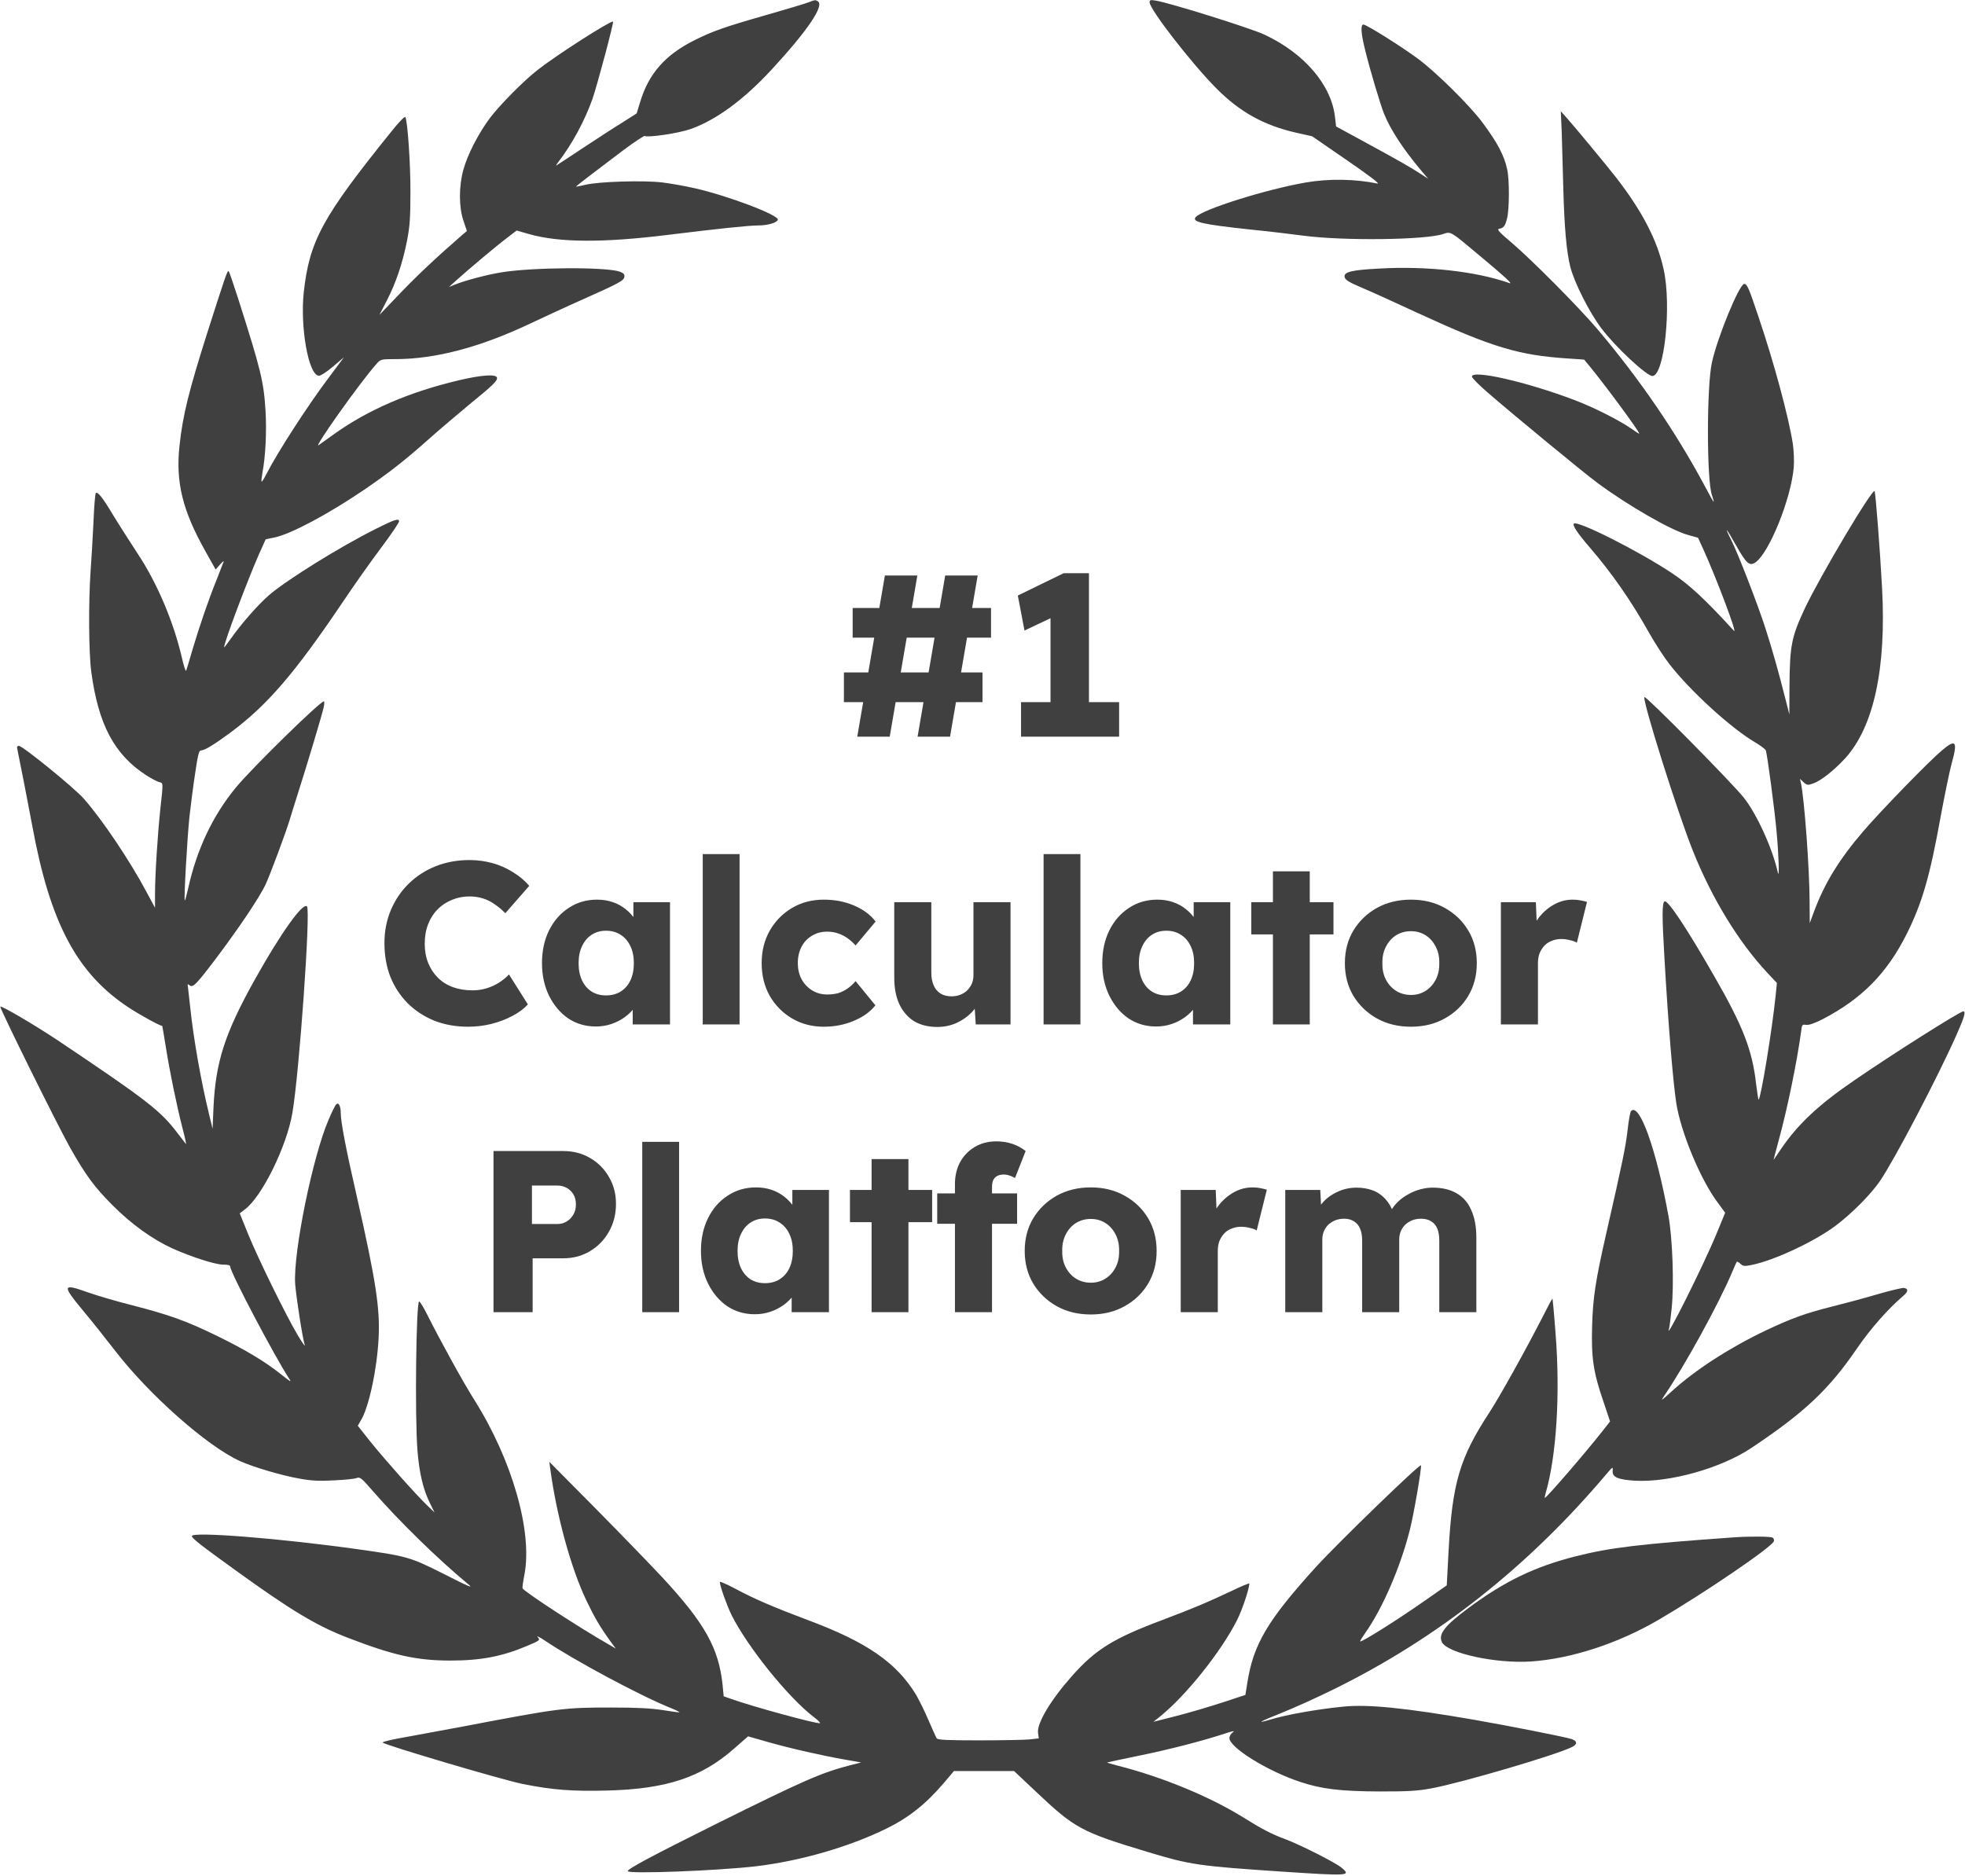 <svg width="1707" height="1630" viewBox="0 0 1707 1630" fill="none" xmlns="http://www.w3.org/2000/svg">
<g clip-path="url(#clip0_32_2)">
<path d="M702 2.133C699.067 3.333 682.267 8.267 664.667 13.333C628.8 23.6 618.8 27.2 603.333 34.933C577.733 47.733 563.467 64 556 88.933L553.067 98.533L540.933 106.267C534.133 110.4 518.8 120.4 506.667 128.4C494.533 136.4 484.133 143.333 483.333 143.733C482.667 144.133 483.467 142.8 485.067 140.667C496.933 125.333 507.867 105.067 514.667 86C518.933 73.6 533.6 18.667 532.533 18.667C529.067 18.667 483.867 47.6 467.333 60.533C455.2 69.867 434.267 91.067 425.6 102.533C415.733 115.733 406.267 134 402.533 147.467C398.533 161.867 398.533 180 402.667 192L405.6 200.667L401.067 204.533C378.667 224 362.133 239.6 347.333 255.067L329.6 273.6L336.133 260.933C344 245.6 349.6 229.067 353.6 209.067C356 196.667 356.533 189.333 356.533 167.333C356.667 142.933 354.133 105.6 352.133 101.733C351.6 100.8 346.4 106.133 339.333 115.067C280 188.667 268.8 209.333 263.867 254C260.667 284.267 267.867 325.067 276.667 326.4C278.4 326.667 282.933 323.733 289.067 318.667L298.8 310.4L286.933 326.267C267.467 352 241.067 392.933 231.2 412.267C229.333 416 227.6 418.667 227.2 418.4C226.933 418 227.333 414.533 228 410.533C230.667 396.8 231.733 374.533 230.667 356.933C229.067 331.2 226.667 321.6 207.067 260C202.933 247.2 199.2 236.133 198.667 235.6C197.6 234.4 195.733 240.133 180 289.333C164.133 339.333 158.8 360.667 156 386.667C152.4 418.8 158.533 443.6 178.533 479.067L187.333 494.8L191.2 490.4C193.333 488 194.667 486.933 194.267 488C193.867 489.067 191.2 496 188.267 503.467C181.2 520.8 173.6 543.067 167.333 564C164.667 573.2 162.133 581.6 161.733 582.667C161.333 583.733 159.6 578.667 158 571.333C150.667 539.867 136.4 506.267 119.467 480.8C112.667 470.4 102.933 455.2 98 447.067C89.067 432.133 84.8 426.8 83.2 428.4C82.667 428.933 81.733 440.267 81.2 453.6C80.533 467.067 79.467 486.4 78.667 496.667C76.8 523.867 77.067 567.6 79.333 584C85.467 629.467 99.333 655.6 126.933 673.467C131.467 676.4 136.533 679.067 138.267 679.467C141.867 680.4 141.867 679.333 139.333 702.4C136.933 724.667 134.667 760.4 134.667 776.667V788.667L127.2 774.8C112.8 747.733 88.8 712 72.667 693.733C64.267 684.267 19.733 648 16.4 648C14.933 648 14.533 648.933 15.067 650.933C16.8 659.067 24.4 697.867 28.133 718C43.6 802.133 66.933 845.867 112 875.467C121.6 881.733 138.267 890.933 140.933 891.333C141.067 891.333 142.4 899.467 144 909.333C147.6 932 153.6 960.8 158.533 980.133C160.667 988.267 162 994.4 161.467 993.867C160.933 993.2 157.733 989.067 154.4 984.667C139.467 964.933 128 956 50 903.733C30 890.4 0.667 873.2 0.267 874.533C-0.267 876.133 49.333 976.4 60.667 996.667C74.533 1021.2 82 1031.33 98 1047.33C114 1063.47 132.667 1076.8 149.6 1084.53C165.867 1091.87 186.933 1098.67 193.733 1098.67C198.133 1098.67 200 1099.2 200 1100.4C200 1105.33 238.667 1178.67 251.333 1198C253.467 1201.2 252.267 1200.53 244.667 1194.4C230.533 1183.07 213.733 1172.93 188.667 1160.67C161.6 1147.47 146.933 1142.27 114.8 1134C101.6 1130.67 84.267 1125.6 76.4 1122.8C54 1114.8 53.6 1116.27 72.4 1138.93C79.867 1147.87 92.267 1163.47 99.867 1173.33C129.333 1211.6 179.867 1256.4 208.4 1269.33C220.267 1274.67 244.533 1281.87 260.533 1284.67C270.8 1286.53 277.333 1286.8 290.133 1286.13C299.2 1285.73 308 1284.8 309.733 1284.13C312.667 1282.93 314 1284 323.6 1295.07C346.8 1321.73 380.533 1354.67 406.667 1376.27C411.6 1380.27 407.867 1378.8 386.133 1367.73C356.533 1352.8 353.733 1352 312 1346.13C244 1336.53 166.667 1330.4 166.667 1334.53C166.667 1336.4 174.667 1342.67 203.333 1363.33C252.933 1399.2 274.8 1412.4 302.667 1423.07C341.733 1438.13 362 1442.67 391.333 1442.67C417.867 1442.67 436.4 1439.07 458.4 1429.73C469.333 1425.07 469.333 1424.93 467.067 1422.27C465.733 1420.8 468.533 1422.13 473.333 1425.33C498.667 1442.4 556.533 1473.47 582.933 1484C587.2 1485.73 590.4 1487.33 590.267 1487.6C590 1487.87 583.467 1486.93 575.867 1485.73C565.6 1484.13 553.733 1483.47 530.667 1483.47C490.133 1483.47 486 1484 402.667 1499.87C387.6 1502.67 365.6 1506.8 353.733 1508.93C341.733 1510.93 332.133 1513.2 332.4 1513.87C333.067 1515.73 436.133 1546.27 454 1549.87C479.867 1555.07 497.067 1556.4 527.6 1555.6C578.8 1554.27 609.067 1544.27 637.333 1519.47L649.867 1508.53L667.2 1513.47C687.333 1519.2 714.667 1525.33 734.4 1528.8L748.133 1531.2L738.533 1533.6C713.2 1540.27 698.8 1546.53 623.333 1584C566 1612.53 545.333 1623.6 545.333 1625.6C545.333 1628.27 623.067 1625.33 657.333 1621.33C695.6 1616.67 737.333 1604.67 770 1588.67C789.6 1579.07 804.4 1567.2 820 1548.93L828.667 1538.67H854.8H880.933L899.467 1556.13C933.867 1588.67 939.067 1591.47 997.333 1609.07C1034 1620.13 1040.93 1621.2 1115.2 1626.13C1171.87 1629.87 1173.87 1629.73 1165.47 1622.67C1160.27 1618.27 1130.27 1603.07 1116.93 1598C1104.67 1593.47 1096.4 1589.2 1080.67 1579.33C1051.47 1561.07 1009.6 1543.73 971.067 1534C965.733 1532.67 961.467 1531.33 961.733 1531.2C961.867 1531.07 974 1528.53 988.667 1525.47C1015.2 1520.13 1044.93 1512.4 1064 1506.13C1070.8 1503.87 1073.07 1503.47 1071.07 1504.93C1069.33 1506 1068 1508.4 1068 1510C1068 1518.13 1100.67 1538.53 1129.2 1548C1147.87 1554.27 1164.4 1556.27 1198.67 1556.4C1223.73 1556.4 1231.2 1556 1244 1553.6C1269.73 1548.8 1352 1524.67 1365.73 1517.73C1370.53 1515.33 1370.27 1512.53 1365.07 1510.8C1358.4 1508.8 1310.53 1499.33 1280.67 1494.13C1221.33 1483.87 1188.67 1480.53 1167.07 1482.67C1144.27 1484.93 1117.2 1489.73 1103.33 1494C1090.8 1497.73 1094 1495.87 1113.33 1488.13C1124 1483.87 1144.4 1474.67 1158.67 1467.6C1248.93 1423.2 1327.47 1361.2 1395.6 1280.53C1401.07 1274.13 1401.2 1274 1400.93 1278C1400.53 1283.33 1405.47 1285.47 1420.13 1286.4C1450.27 1288.13 1495.07 1275.6 1521.33 1258C1567.6 1227.2 1588.93 1207.07 1613.47 1171.07C1624.93 1154.4 1640.4 1136.8 1653.07 1126.13C1657.73 1122.27 1658.13 1119.6 1653.87 1118.93C1652.4 1118.8 1642 1121.2 1630.67 1124.53C1619.33 1127.87 1601.47 1132.67 1591.2 1135.2C1568.27 1140.93 1555.33 1145.73 1533.73 1156C1502.4 1170.93 1473.2 1189.87 1452.93 1208.13C1442.53 1217.6 1442.27 1217.73 1446.13 1212C1463.73 1186.27 1493.47 1132 1504.67 1105.33C1506.67 1100.53 1508.53 1096.4 1508.8 1096.13C1509.07 1095.87 1510.53 1096.67 1512 1098C1514.27 1100.13 1515.47 1100.27 1521.87 1098.93C1541.07 1095.07 1575.6 1078.93 1594 1065.33C1608.13 1054.8 1625.07 1037.87 1633.07 1026.13C1645.47 1008.13 1683.33 935.867 1699.87 898.533C1706.53 883.467 1707.87 878.667 1705.47 878.667C1702.67 878.667 1643.6 916 1610.53 938.8C1579.73 959.867 1561.87 976.667 1547.33 998C1543.87 1003.07 1540.93 1007.47 1540.8 1007.6C1540.53 1007.87 1542.53 1000.67 1544.93 991.6C1552.53 964 1561.07 922.667 1564.67 895.867C1565.33 890.133 1565.6 889.867 1569.07 890.4C1571.6 890.667 1576.13 889.067 1583.07 885.6C1617.47 867.733 1639.2 845.6 1656.4 811.333C1669.87 784.267 1676.53 761.2 1685.87 709.333C1689.33 690.667 1693.6 669.867 1695.47 663.067C1700.8 644 1699.07 641.733 1687.2 651.733C1675.73 661.333 1634.67 703.6 1618.8 722C1597.73 746.533 1585.07 767.2 1575.87 791.867L1572.13 802L1572 784C1572 754.933 1567.33 692.533 1564.4 680L1563.6 676.667L1566.8 679.6C1569.73 682.267 1570.4 682.267 1575.07 680.667C1581.73 678.4 1593.07 669.467 1602.67 659.067C1627.73 631.733 1638.8 580.667 1634.93 510.4C1633.33 480.133 1629.47 429.867 1628.53 426.8C1627.33 422.8 1581.87 499.2 1568 528.267C1556.27 553.333 1554.8 560.667 1554.53 596L1554.4 620.667L1551.2 608C1544.67 582.267 1539.6 564.4 1533.73 546.133C1527.2 525.733 1510 481.2 1503.87 469.067C1497.33 456.133 1499.6 458.533 1508 473.6C1516.93 489.467 1519.73 492 1524.67 488.8C1536.8 480.8 1556 433.2 1558.27 405.733C1558.67 400.4 1558.27 391.467 1557.47 385.733C1553.73 362 1541.33 315.867 1527.73 275.6C1519.2 250.133 1517.73 246.667 1515.2 246.667C1511.07 246.667 1492.27 292 1487.2 314.667C1482.53 334.933 1482.53 417.733 1487.2 430.267C1488.27 433.467 1488.93 436 1488.67 436C1488.4 436 1484.8 429.6 1480.67 421.733C1455.87 375.467 1424.67 329.733 1388.4 286.8C1372.27 267.6 1330.53 225.6 1312.8 210.533C1302.53 201.867 1300.13 199.2 1302.13 198.8C1306.27 198.133 1307.6 196.267 1309.2 189.733C1311.2 182 1311.33 156.133 1309.33 147.333C1306.67 134.933 1300.93 124 1287.47 106C1276.53 91.333 1247.33 62.533 1232 51.2C1217.47 40.4 1187.07 21.333 1184.4 21.333C1181.73 21.333 1182.27 29.2 1186.13 44.4C1190.27 61.2 1199.07 90.667 1202.27 98.667C1207.87 112.667 1219.07 129.733 1234.67 148.267L1240.67 155.333L1236 152.267C1225.2 145.2 1216.4 140.267 1189.33 125.467L1160.67 109.867L1159.73 101.867C1156.67 73.867 1133.2 46.4 1098.53 30.133C1086.67 24.533 1016 2.4 1004 0.533C999.467 -0.267 998.667 4.52721e-05 998.667 2C998.667 8.133 1035.33 55.333 1056.67 76.8C1077.07 97.333 1098 108.933 1126.13 115.333L1139.87 118.4L1170.27 139.333C1189.47 152.533 1199.2 160 1196.67 159.467C1176.93 155.467 1154.8 155.067 1134.4 158.533C1099.73 164.533 1044.27 182 1038.67 188.667C1035.2 192.8 1044.53 194.933 1085.47 199.333C1102.67 201.067 1123.87 203.6 1132.67 204.8C1167.33 209.333 1238.93 208.533 1254 203.2C1260.4 201.067 1259.87 200.667 1285.07 221.867C1307.33 240.4 1314.53 247.067 1311.33 246C1282.4 235.733 1239.47 230.933 1197.87 233.333C1175.07 234.533 1168 236.133 1168 240C1168 242.933 1171.07 244.933 1184.67 250.667C1190.53 253.067 1211.87 262.8 1232 272.133C1296.27 301.733 1319.2 308.667 1362.27 311.467L1376.13 312.4L1381.2 318.533C1394.67 334.933 1424 374.667 1424 376.667C1424 377.067 1421.2 375.333 1417.73 372.8C1407.6 365.6 1384.53 353.867 1367.87 347.6C1326.13 331.733 1278.67 320.933 1278.67 327.2C1278.67 328.267 1284.8 334.533 1292.4 341.067C1313.73 359.6 1376 410.933 1387.6 419.467C1414 439.067 1451.73 460.8 1466.53 464.8L1475.07 467.2L1479.73 477.333C1490.93 502 1509.73 551.733 1506.27 548C1481.33 520.8 1467.87 508.267 1452.93 498.267C1424.67 479.333 1370.4 451.867 1367.2 454.933C1365.87 456.4 1370.4 463.333 1380.8 475.333C1400.53 498.267 1417.2 522.267 1433.07 550.667C1437.87 559.067 1445.6 571.067 1450.4 577.2C1468.53 600.533 1504.13 632.933 1524.67 644.933C1529.47 647.733 1533.6 650.933 1534 652C1535.33 656.4 1541.47 702.133 1543.33 722.667C1545.2 742.8 1545.87 764.4 1544.4 758C1539.87 737.333 1526.13 707.2 1514.8 692.933C1504.13 679.6 1429.87 604.4 1428.53 605.6C1426.4 607.867 1457.2 705.733 1470.67 739.333C1487.2 780.667 1510.4 818.533 1535.33 845.2L1543.6 854L1542.53 864.667C1539.47 894.667 1529.87 953.2 1527.73 955.467C1527.47 955.733 1526.53 949.733 1525.6 942.267C1522.27 912.4 1514.27 891.6 1488.8 847.467C1465.2 806.267 1449.07 782.133 1446.13 783.067C1443.73 783.867 1443.73 795.867 1446 834C1449.33 891.2 1453.2 938.133 1456.13 958C1460 983.467 1477.33 1025.2 1492.4 1045.07L1498.67 1053.6L1491.2 1071.73C1479.73 1099.6 1445.6 1167.73 1449.87 1154.4C1450.27 1153.07 1451.33 1145.33 1452.13 1137.2C1454.4 1115.87 1452.93 1075.47 1449.33 1056C1438.67 998 1424.27 957.867 1416.93 965.2C1416.13 966 1414.8 973.467 1413.87 982C1412.13 996.8 1409.47 1009.73 1395.47 1071.07C1386 1112.67 1383.73 1127.47 1383.07 1152.4C1382.27 1179.33 1384.13 1192.4 1392.93 1217.73L1398.67 1234.93L1391.73 1243.73C1377.87 1261.47 1343.47 1301.33 1342 1301.33C1341.73 1301.33 1342.13 1299.33 1342.8 1296.93C1352.13 1264.53 1355.47 1211.2 1351.33 1158.67C1350.13 1142.13 1348.8 1128.53 1348.67 1128.27C1348.4 1128 1344.53 1135.2 1340 1144.27C1325.6 1172.4 1302.93 1213.2 1293.87 1227.07C1268.13 1266.4 1261.6 1288.27 1258.4 1347.2L1256.8 1377.33L1238.13 1390.4C1214.53 1406.93 1182.67 1427.07 1181.6 1426C1181.33 1425.73 1183.2 1422.67 1185.73 1419.07C1200.67 1398.13 1216.53 1361.73 1224.67 1329.33C1228.27 1315.33 1235.07 1275.33 1234.4 1273.07C1233.73 1271.2 1162.53 1340.13 1143.07 1361.47C1101.07 1407.73 1088.67 1428.67 1083.47 1462.53L1081.87 1472.53L1062 1479.07C1050.93 1482.67 1033.07 1488 1022 1490.8L1002 1495.87L1008 1491.07C1030.4 1472.93 1060.8 1434.93 1074.67 1407.47C1079.07 1398.8 1085.2 1380.4 1085.33 1375.73C1085.33 1375.2 1078.27 1378.13 1069.73 1382.27C1047.6 1392.67 1037.47 1396.93 1010 1407.33C967.333 1423.33 951.733 1432.93 931.2 1456.13C912.533 1477.2 900.667 1497.2 901.733 1505.47L902.4 1510.27L894.267 1511.2C889.867 1511.6 870.133 1512 850.533 1512C823.467 1512 814.533 1511.6 813.733 1510.27C813.2 1509.47 810 1502.27 806.533 1494.4C803.2 1486.53 798.267 1476.67 795.867 1472.53C778.8 1444.4 752.933 1426.53 701.333 1407.33C672.933 1396.67 655.067 1389.07 639.067 1380.4C631.467 1376.4 625.333 1373.73 625.333 1374.4C625.333 1377.87 631.467 1394.93 635.6 1403.33C649.733 1431.33 684.8 1474.8 706.933 1491.73C710.533 1494.4 712.933 1496.8 712.267 1497.07C709.6 1497.87 653.067 1482.53 634 1475.6L628.667 1473.73L627.733 1464C624.4 1432 612.4 1410.4 575.6 1370.67C566.4 1360.8 540.533 1334 518.133 1311.33L477.2 1270L478 1276C483.467 1316.67 495.867 1362.13 509.467 1390.67C516.533 1405.33 521.2 1413.33 529.733 1425.2L534.933 1432.27L528.533 1428.53C503.067 1414 456 1383.2 454 1380C453.6 1379.47 454.4 1374 455.6 1367.87C462.667 1330.4 444.933 1268.4 412 1216.13C402.533 1201.2 382.4 1164.67 371.2 1142.27C368 1135.87 364.8 1130.67 364.133 1130.67C361.467 1130.67 360.267 1230.93 362.667 1260.4C364.267 1280 367.6 1293.87 373.333 1305.6L377.467 1314L370.533 1307.33C360.4 1297.47 333.867 1267.6 321.467 1252.13L310.8 1238.67L313.333 1234.27C320.4 1223.07 327.6 1189.33 328.933 1161.87C330.133 1136.53 326.4 1112.13 310.533 1042C300.533 998.4 296 974.8 296 966.8C296 960.933 294.133 957.333 292 959.467C291.2 960.267 288.133 966.4 285.333 973.067C271.6 1005.07 254.667 1088 256.4 1115.33C257.2 1126.27 262.8 1162.8 264.8 1168.8C265.2 1170.27 262.4 1166.27 258.667 1160C249.067 1144.13 224.267 1093.6 215.467 1072L208.267 1054.13L212.8 1050.67C227.6 1039.6 249.067 996 254 966.933C260 931.733 270 790.8 266.667 787.467C263.067 783.867 244 810.533 221.2 851.333C195.333 897.733 187.333 922.533 185.467 962L184.667 980.667L181.6 968C174.667 939.6 168.133 902.533 165.333 876C164.533 868.267 163.6 860.267 163.333 858.133C162.8 854.8 162.933 854.533 164.667 856C167.6 858.4 170.533 855.333 188.667 831.333C208.267 805.2 225.333 779.733 230.667 768.533C234.667 760 248.8 722 251.733 712C252.4 709.467 255.6 699.6 258.533 690.133C266.533 665.2 279.6 621.6 281.067 614.933C281.867 611.867 281.867 609.333 281.333 609.333C278 609.333 218.933 667.2 205.067 684C184.8 708.533 170.8 738.133 163.333 772.4C162 778.133 160.8 782.533 160.533 782.267C159.6 781.467 162.667 728 164.533 710C165.6 700.4 167.733 683.467 169.467 672.267C171.867 655.867 172.8 652 174.533 652C177.733 652 186.4 646.667 200.267 636.4C232.133 612.667 255.6 585.467 296.667 524.667C307.467 508.533 323.2 486.267 331.6 475.2C339.867 464.133 346.667 454.133 346.667 452.933C346.667 450 342.4 451.467 325.733 459.867C294.933 475.333 249.467 503.6 234 516.8C224.267 525.2 209.733 541.733 200.267 555.2C197.2 559.6 194.667 562.8 194.667 562.4C194.667 558.133 214.8 504.667 224.8 481.867L230.8 468.533L238.533 466.933C252.667 464 284.933 446.8 316 425.733C337.867 410.8 351.6 400.133 372.667 381.333C382.267 372.8 397.867 359.6 407.333 351.733C428.133 334.8 432.267 330.8 431.733 328.133C431.067 324.8 418.133 325.733 398 330.533C354.933 340.8 319.6 356.133 290.133 377.2C284.4 381.333 278.4 385.6 276.933 386.667C271.2 390.8 313.067 331.733 327.2 316C330.667 312.133 330.933 312 343.467 312C378.133 312 417.067 301.733 460.667 281.067C473.2 275.2 493.2 265.867 505.333 260.533C537.333 246.267 542 243.867 542.4 240.533C542.667 238.267 541.733 237.333 538.4 236C526.533 231.867 463.6 232.133 436 236.533C423.333 238.533 404.267 243.6 394.933 247.333L390 249.333L396.667 243.333C406.667 234.267 431.6 213.333 440.8 206.4L448.8 200.267L459.467 203.333C485.6 210.8 523.867 211.067 580.667 204C625.067 198.533 649.333 196 658.533 195.867C666.933 195.867 674.8 193.6 675.733 190.933C676.933 186.933 631.867 169.867 603.2 163.467C595.2 161.6 582.8 159.467 575.6 158.533C559.067 156.533 519.867 157.733 508.667 160.533C504.267 161.6 500.533 162.267 500.4 162.133C500.267 162 505.333 157.867 511.733 153.067C518.133 148.267 531.333 138.267 541.067 130.8C550.933 123.467 559.467 117.733 560.133 118.133C562.933 119.733 589.733 115.733 599.867 112.133C621.867 104.4 645.733 86.933 669.733 61.067C701.2 27.067 716.267 4.933 710.533 1.2C708.267 -0.267 708.533 -0.267 702 2.133Z" fill="#404040"/>
<path d="M1356.67 114.667C1356.93 124.533 1357.6 145.867 1358 162C1358.93 197.733 1360.8 218.533 1364.13 231.867C1367.6 245.467 1380.67 271.467 1391.2 285.333C1403.2 301.333 1430.4 326.667 1435.47 326.667C1445.73 326.667 1452.27 265.6 1445.2 234C1439.73 208.8 1426.8 183.867 1404.27 154.667C1395.73 143.733 1367.2 109.2 1359.6 100.8L1355.87 96.667L1356.67 114.667Z" fill="#404040"/>
<path d="M1506.67 1335.6C1423.87 1341.47 1398.93 1344.53 1369.2 1352C1333.2 1361.07 1307.07 1373.73 1275.6 1397.07C1254.8 1412.53 1249.2 1419.87 1252.67 1426.8C1257.73 1436.4 1299.6 1445.47 1330 1443.47C1365.07 1441.07 1405.87 1427.73 1440.93 1407.2C1481.2 1383.6 1538.93 1344.27 1540.93 1339.07C1541.33 1338 1540.93 1336.53 1539.87 1335.87C1538.13 1334.8 1520 1334.67 1506.67 1335.6Z" fill="#404040"/>
<path d="M797.108 640L821.108 500H849.308L825.308 640H797.108ZM733.108 610V584.2H853.508V610H733.108ZM744.708 640L768.708 500H796.908L772.908 640H744.708ZM740.708 554V528.2H860.908V554H740.708ZM912.583 630.2V516.6L919.983 533.6L889.983 547.8L884.183 517.4L923.983 498H945.983V630.2H912.583ZM886.983 640V610H972.183V640H886.983ZM406.563 892C396.03 892 386.297 890.267 377.363 886.8C368.563 883.2 360.897 878.2 354.363 871.8C347.83 865.267 342.763 857.6 339.163 848.8C335.697 839.867 333.963 830.067 333.963 819.4C333.963 809 335.83 799.4 339.563 790.6C343.297 781.8 348.43 774.2 354.963 767.8C361.63 761.267 369.43 756.2 378.363 752.6C387.43 749 397.297 747.2 407.963 747.2C414.63 747.2 421.163 748.067 427.563 749.8C433.963 751.533 439.897 754.133 445.363 757.6C450.963 760.933 455.763 764.933 459.763 769.6L438.963 793.4C436.163 790.467 433.163 787.933 429.963 785.8C426.897 783.533 423.497 781.8 419.763 780.6C416.03 779.4 412.03 778.8 407.763 778.8C402.43 778.8 397.363 779.8 392.563 781.8C387.897 783.667 383.763 786.4 380.163 790C376.697 793.467 373.963 797.733 371.963 802.8C369.963 807.867 368.963 813.533 368.963 819.8C368.963 825.933 369.963 831.533 371.963 836.6C373.963 841.533 376.763 845.8 380.363 849.4C383.963 853 388.297 855.733 393.363 857.6C398.563 859.467 404.297 860.4 410.563 860.4C414.83 860.4 418.897 859.8 422.763 858.6C426.63 857.4 430.163 855.8 433.363 853.8C436.697 851.667 439.63 849.267 442.163 846.6L458.563 872.6C455.23 876.333 450.763 879.667 445.163 882.6C439.697 885.533 433.563 887.867 426.763 889.6C420.097 891.2 413.363 892 406.563 892ZM517.63 891.8C508.697 891.8 500.697 889.467 493.63 884.8C486.697 880 481.164 873.467 477.03 865.2C472.897 856.8 470.83 847.333 470.83 836.8C470.83 826 472.897 816.467 477.03 808.2C481.164 799.933 486.83 793.467 494.03 788.8C501.23 784 509.43 781.6 518.63 781.6C523.697 781.6 528.297 782.333 532.43 783.8C536.697 785.267 540.43 787.333 543.63 790C546.83 792.533 549.564 795.533 551.83 799C554.097 802.333 555.764 805.933 556.83 809.8L550.23 809V783.8H582.03V890H549.63V864.4L556.83 864.2C555.764 867.933 554.03 871.467 551.63 874.8C549.23 878.133 546.297 881.067 542.83 883.6C539.364 886.133 535.497 888.133 531.23 889.6C526.964 891.067 522.43 891.8 517.63 891.8ZM526.43 864.8C531.364 864.8 535.63 863.667 539.23 861.4C542.83 859.133 545.63 855.933 547.63 851.8C549.63 847.533 550.63 842.533 550.63 836.8C550.63 831.067 549.63 826.133 547.63 822C545.63 817.733 542.83 814.467 539.23 812.2C535.63 809.8 531.364 808.6 526.43 808.6C521.63 808.6 517.43 809.8 513.83 812.2C510.364 814.467 507.63 817.733 505.63 822C503.63 826.133 502.63 831.067 502.63 836.8C502.63 842.533 503.63 847.533 505.63 851.8C507.63 855.933 510.364 859.133 513.83 861.4C517.43 863.667 521.63 864.8 526.43 864.8ZM610.466 890V742H642.466V890H610.466ZM715.655 892C705.389 892 696.189 889.6 688.055 884.8C679.922 880 673.455 873.467 668.655 865.2C663.989 856.8 661.655 847.333 661.655 836.8C661.655 826.267 663.989 816.867 668.655 808.6C673.455 800.2 679.922 793.6 688.055 788.8C696.189 784 705.389 781.6 715.655 781.6C725.122 781.6 733.789 783.267 741.655 786.6C749.655 789.933 755.989 794.6 760.655 800.6L743.255 821.4C741.389 819.267 739.189 817.267 736.655 815.4C734.122 813.533 731.322 812.067 728.255 811C725.189 809.933 721.989 809.4 718.655 809.4C713.589 809.4 709.122 810.6 705.255 813C701.389 815.267 698.389 818.467 696.255 822.6C694.122 826.733 693.055 831.467 693.055 836.8C693.055 841.867 694.122 846.467 696.255 850.6C698.522 854.733 701.589 858 705.455 860.4C709.322 862.8 713.722 864 718.655 864C722.122 864 725.322 863.6 728.255 862.8C731.189 861.867 733.855 860.533 736.255 858.8C738.789 857.067 741.122 854.933 743.255 852.4L760.455 873.4C755.922 879.133 749.589 883.667 741.455 887C733.455 890.333 724.855 892 715.655 892ZM814.24 892.2C806.373 892.2 799.64 890.533 794.04 887.2C788.573 883.733 784.307 878.8 781.24 872.4C778.307 866 776.84 858.333 776.84 849.4V783.8H809.04V845C809.04 849.267 809.707 852.933 811.04 856C812.373 859.067 814.373 861.467 817.04 863.2C819.707 864.8 822.907 865.6 826.64 865.6C829.44 865.6 831.973 865.133 834.24 864.2C836.64 863.267 838.64 862 840.24 860.4C841.973 858.667 843.307 856.733 844.24 854.6C845.173 852.333 845.64 849.867 845.64 847.2V783.8H877.84V890H847.64L846.24 868.2L852.24 865.8C850.64 870.867 847.973 875.4 844.24 879.4C840.507 883.267 836.04 886.4 830.84 888.8C825.64 891.067 820.107 892.2 814.24 892.2ZM906.56 890V742H938.56V890H906.56ZM1004.35 891.8C995.416 891.8 987.416 889.467 980.349 884.8C973.416 880 967.883 873.467 963.749 865.2C959.616 856.8 957.549 847.333 957.549 836.8C957.549 826 959.616 816.467 963.749 808.2C967.883 799.933 973.549 793.467 980.749 788.8C987.949 784 996.149 781.6 1005.35 781.6C1010.42 781.6 1015.02 782.333 1019.15 783.8C1023.42 785.267 1027.15 787.333 1030.35 790C1033.55 792.533 1036.28 795.533 1038.55 799C1040.82 802.333 1042.48 805.933 1043.55 809.8L1036.95 809V783.8H1068.75V890H1036.35V864.4L1043.55 864.2C1042.48 867.933 1040.75 871.467 1038.35 874.8C1035.95 878.133 1033.02 881.067 1029.55 883.6C1026.08 886.133 1022.22 888.133 1017.95 889.6C1013.68 891.067 1009.15 891.8 1004.35 891.8ZM1013.15 864.8C1018.08 864.8 1022.35 863.667 1025.95 861.4C1029.55 859.133 1032.35 855.933 1034.35 851.8C1036.35 847.533 1037.35 842.533 1037.35 836.8C1037.35 831.067 1036.35 826.133 1034.35 822C1032.35 817.733 1029.55 814.467 1025.95 812.2C1022.35 809.8 1018.08 808.6 1013.15 808.6C1008.35 808.6 1004.15 809.8 1000.55 812.2C997.083 814.467 994.349 817.733 992.349 822C990.349 826.133 989.349 831.067 989.349 836.8C989.349 842.533 990.349 847.533 992.349 851.8C994.349 855.933 997.083 859.133 1000.55 861.4C1004.15 863.667 1008.35 864.8 1013.15 864.8ZM1105.79 890V757H1137.79V890H1105.79ZM1086.99 811.8V783.8H1158.39V811.8H1086.99ZM1225.7 892C1214.63 892 1204.76 889.6 1196.1 884.8C1187.56 880 1180.76 873.467 1175.7 865.2C1170.76 856.933 1168.3 847.467 1168.3 836.8C1168.3 826.133 1170.76 816.667 1175.7 808.4C1180.76 800.133 1187.56 793.6 1196.1 788.8C1204.76 784 1214.63 781.6 1225.7 781.6C1236.76 781.6 1246.56 784 1255.1 788.8C1263.76 793.6 1270.56 800.133 1275.5 808.4C1280.43 816.667 1282.9 826.133 1282.9 836.8C1282.9 847.467 1280.43 856.933 1275.5 865.2C1270.56 873.467 1263.76 880 1255.1 884.8C1246.56 889.6 1236.76 892 1225.7 892ZM1225.7 864.4C1230.5 864.4 1234.76 863.2 1238.5 860.8C1242.23 858.4 1245.16 855.133 1247.3 851C1249.43 846.867 1250.43 842.133 1250.3 836.8C1250.43 831.467 1249.43 826.733 1247.3 822.6C1245.16 818.333 1242.23 815 1238.5 812.6C1234.76 810.2 1230.5 809 1225.7 809C1220.9 809 1216.56 810.2 1212.7 812.6C1208.96 815 1206.03 818.333 1203.9 822.6C1201.76 826.733 1200.76 831.467 1200.9 836.8C1200.76 842.133 1201.76 846.867 1203.9 851C1206.03 855.133 1208.96 858.4 1212.7 860.8C1216.56 863.2 1220.9 864.4 1225.7 864.4ZM1303.82 890V783.8H1334.22L1335.62 818.4L1329.62 811.8C1331.22 806.067 1333.82 800.933 1337.42 796.4C1341.15 791.867 1345.49 788.267 1350.42 785.6C1355.35 782.933 1360.62 781.6 1366.22 781.6C1368.62 781.6 1370.82 781.8 1372.82 782.2C1374.95 782.6 1376.89 783.067 1378.62 783.6L1369.82 819C1368.35 818.067 1366.35 817.333 1363.82 816.8C1361.42 816.133 1358.89 815.8 1356.22 815.8C1353.29 815.8 1350.55 816.333 1348.02 817.4C1345.49 818.333 1343.35 819.733 1341.62 821.6C1339.89 823.467 1338.49 825.667 1337.42 828.2C1336.49 830.733 1336.02 833.6 1336.02 836.8V890H1303.82ZM428.705 1140V1000H489.105C497.905 1000 505.705 1002 512.505 1006C519.439 1010 524.905 1015.47 528.905 1022.4C533.039 1029.33 535.105 1037.13 535.105 1045.8C535.105 1054.87 533.039 1063 528.905 1070.2C524.905 1077.27 519.439 1082.87 512.505 1087C505.705 1091.13 497.905 1093.2 489.105 1093.2H462.705V1140H428.705ZM462.105 1063.4H484.305C487.239 1063.4 489.905 1062.67 492.305 1061.2C494.705 1059.73 496.639 1057.73 498.105 1055.2C499.572 1052.67 500.305 1049.73 500.305 1046.4C500.305 1042.93 499.572 1040 498.105 1037.6C496.639 1035.2 494.705 1033.33 492.305 1032C489.905 1030.67 487.239 1030 484.305 1030H462.105V1063.4ZM557.927 1140V992H589.927V1140H557.927ZM655.716 1141.8C646.783 1141.8 638.783 1139.47 631.716 1134.8C624.783 1130 619.25 1123.47 615.116 1115.2C610.983 1106.8 608.916 1097.33 608.916 1086.8C608.916 1076 610.983 1066.47 615.116 1058.2C619.25 1049.93 624.916 1043.47 632.116 1038.8C639.316 1034 647.516 1031.6 656.716 1031.6C661.783 1031.6 666.383 1032.33 670.516 1033.8C674.783 1035.27 678.516 1037.33 681.716 1040C684.916 1042.53 687.65 1045.53 689.916 1049C692.183 1052.33 693.85 1055.93 694.916 1059.8L688.316 1059V1033.8H720.116V1140H687.716V1114.4L694.916 1114.2C693.85 1117.93 692.116 1121.47 689.716 1124.8C687.316 1128.13 684.383 1131.07 680.916 1133.6C677.45 1136.13 673.583 1138.13 669.316 1139.6C665.05 1141.07 660.516 1141.8 655.716 1141.8ZM664.516 1114.8C669.45 1114.8 673.716 1113.67 677.316 1111.4C680.916 1109.13 683.716 1105.93 685.716 1101.8C687.716 1097.53 688.716 1092.53 688.716 1086.8C688.716 1081.07 687.716 1076.13 685.716 1072C683.716 1067.73 680.916 1064.47 677.316 1062.2C673.716 1059.8 669.45 1058.6 664.516 1058.6C659.716 1058.6 655.516 1059.8 651.916 1062.2C648.45 1064.47 645.716 1067.73 643.716 1072C641.716 1076.13 640.716 1081.07 640.716 1086.8C640.716 1092.53 641.716 1097.53 643.716 1101.8C645.716 1105.93 648.45 1109.13 651.916 1111.4C655.516 1113.67 659.716 1114.8 664.516 1114.8ZM757.152 1140V1007H789.152V1140H757.152ZM738.352 1061.8V1033.8H809.752V1061.8H738.352ZM829.562 1140V1028.6C829.562 1021.67 831.028 1015.4 833.962 1009.8C837.028 1004.2 841.228 999.8 846.562 996.6C852.028 993.267 858.362 991.6 865.562 991.6C870.628 991.6 875.295 992.333 879.562 993.8C883.828 995.267 887.628 997.333 890.962 1000L881.762 1023.4C880.028 1022.47 878.362 1021.73 876.762 1021.2C875.162 1020.67 873.695 1020.4 872.362 1020.4C869.962 1020.4 867.962 1020.8 866.362 1021.6C864.762 1022.4 863.562 1023.67 862.762 1025.4C862.095 1027 861.762 1029 861.762 1031.4V1140H845.762C842.162 1140 838.962 1140 836.162 1140C833.495 1140 831.295 1140 829.562 1140ZM814.162 1063.2V1036.8H883.562V1063.2H814.162ZM947.571 1142C936.504 1142 926.638 1139.6 917.971 1134.8C909.438 1130 902.638 1123.47 897.571 1115.2C892.638 1106.93 890.171 1097.47 890.171 1086.8C890.171 1076.13 892.638 1066.67 897.571 1058.4C902.638 1050.13 909.438 1043.6 917.971 1038.8C926.638 1034 936.504 1031.6 947.571 1031.6C958.638 1031.6 968.438 1034 976.971 1038.8C985.638 1043.6 992.438 1050.13 997.371 1058.4C1002.3 1066.67 1004.77 1076.13 1004.77 1086.8C1004.77 1097.47 1002.3 1106.93 997.371 1115.2C992.438 1123.47 985.638 1130 976.971 1134.8C968.438 1139.6 958.638 1142 947.571 1142ZM947.571 1114.4C952.371 1114.4 956.638 1113.2 960.371 1110.8C964.104 1108.4 967.038 1105.13 969.171 1101C971.304 1096.87 972.304 1092.13 972.171 1086.8C972.304 1081.47 971.304 1076.73 969.171 1072.6C967.038 1068.33 964.104 1065 960.371 1062.6C956.638 1060.2 952.371 1059 947.571 1059C942.771 1059 938.438 1060.2 934.571 1062.6C930.838 1065 927.904 1068.33 925.771 1072.6C923.638 1076.73 922.638 1081.47 922.771 1086.8C922.638 1092.13 923.638 1096.87 925.771 1101C927.904 1105.13 930.838 1108.4 934.571 1110.8C938.438 1113.2 942.771 1114.4 947.571 1114.4ZM1025.7 1140V1033.8H1056.1L1057.5 1068.4L1051.5 1061.8C1053.1 1056.07 1055.7 1050.93 1059.3 1046.4C1063.03 1041.87 1067.36 1038.27 1072.3 1035.6C1077.23 1032.93 1082.5 1031.6 1088.1 1031.6C1090.5 1031.6 1092.7 1031.8 1094.7 1032.2C1096.83 1032.6 1098.76 1033.07 1100.5 1033.6L1091.7 1069C1090.23 1068.07 1088.23 1067.33 1085.7 1066.8C1083.3 1066.13 1080.76 1065.8 1078.1 1065.8C1075.16 1065.8 1072.43 1066.33 1069.9 1067.4C1067.36 1068.33 1065.23 1069.73 1063.5 1071.6C1061.76 1073.47 1060.36 1075.67 1059.3 1078.2C1058.36 1080.73 1057.9 1083.6 1057.9 1086.8V1140H1025.7ZM1116.51 1140V1033.8H1146.91L1147.91 1053L1143.71 1053.2C1145.31 1049.73 1147.31 1046.67 1149.71 1044C1152.25 1041.33 1155.05 1039.13 1158.11 1037.4C1161.31 1035.53 1164.58 1034.13 1167.91 1033.2C1171.38 1032.27 1174.85 1031.8 1178.31 1031.8C1183.51 1031.8 1188.25 1032.6 1192.51 1034.2C1196.78 1035.8 1200.51 1038.4 1203.71 1042C1206.91 1045.47 1209.45 1050.2 1211.31 1056.2L1206.31 1055.8L1207.91 1052.6C1209.65 1049.4 1211.85 1046.53 1214.51 1044C1217.31 1041.33 1220.38 1039.13 1223.71 1037.4C1227.05 1035.53 1230.51 1034.13 1234.11 1033.2C1237.71 1032.27 1241.18 1031.8 1244.51 1031.8C1252.91 1031.8 1259.91 1033.47 1265.51 1036.8C1271.11 1040 1275.31 1044.87 1278.11 1051.4C1281.05 1057.93 1282.51 1065.87 1282.51 1075.2V1140H1250.31V1077.8C1250.31 1073.53 1249.71 1070 1248.51 1067.2C1247.31 1064.4 1245.51 1062.33 1243.11 1061C1240.85 1059.53 1237.98 1058.8 1234.51 1058.8C1231.71 1058.8 1229.11 1059.27 1226.71 1060.2C1224.45 1061.13 1222.45 1062.4 1220.71 1064C1219.11 1065.6 1217.85 1067.47 1216.91 1069.6C1215.98 1071.73 1215.51 1074.13 1215.51 1076.8V1140H1183.31V1077.6C1183.31 1073.6 1182.71 1070.2 1181.51 1067.4C1180.31 1064.6 1178.51 1062.47 1176.11 1061C1173.71 1059.53 1170.91 1058.8 1167.71 1058.8C1164.91 1058.8 1162.31 1059.27 1159.91 1060.2C1157.65 1061.13 1155.65 1062.4 1153.91 1064C1152.31 1065.6 1151.05 1067.47 1150.11 1069.6C1149.18 1071.73 1148.71 1074.07 1148.71 1076.6V1140H1116.51Z" fill="#404040"/>
</g>
<defs>
<clipPath id="clip0_32_2">
<rect width="1706.67" height="1629.33" fill="white"/>
</clipPath>
</defs>
</svg>
